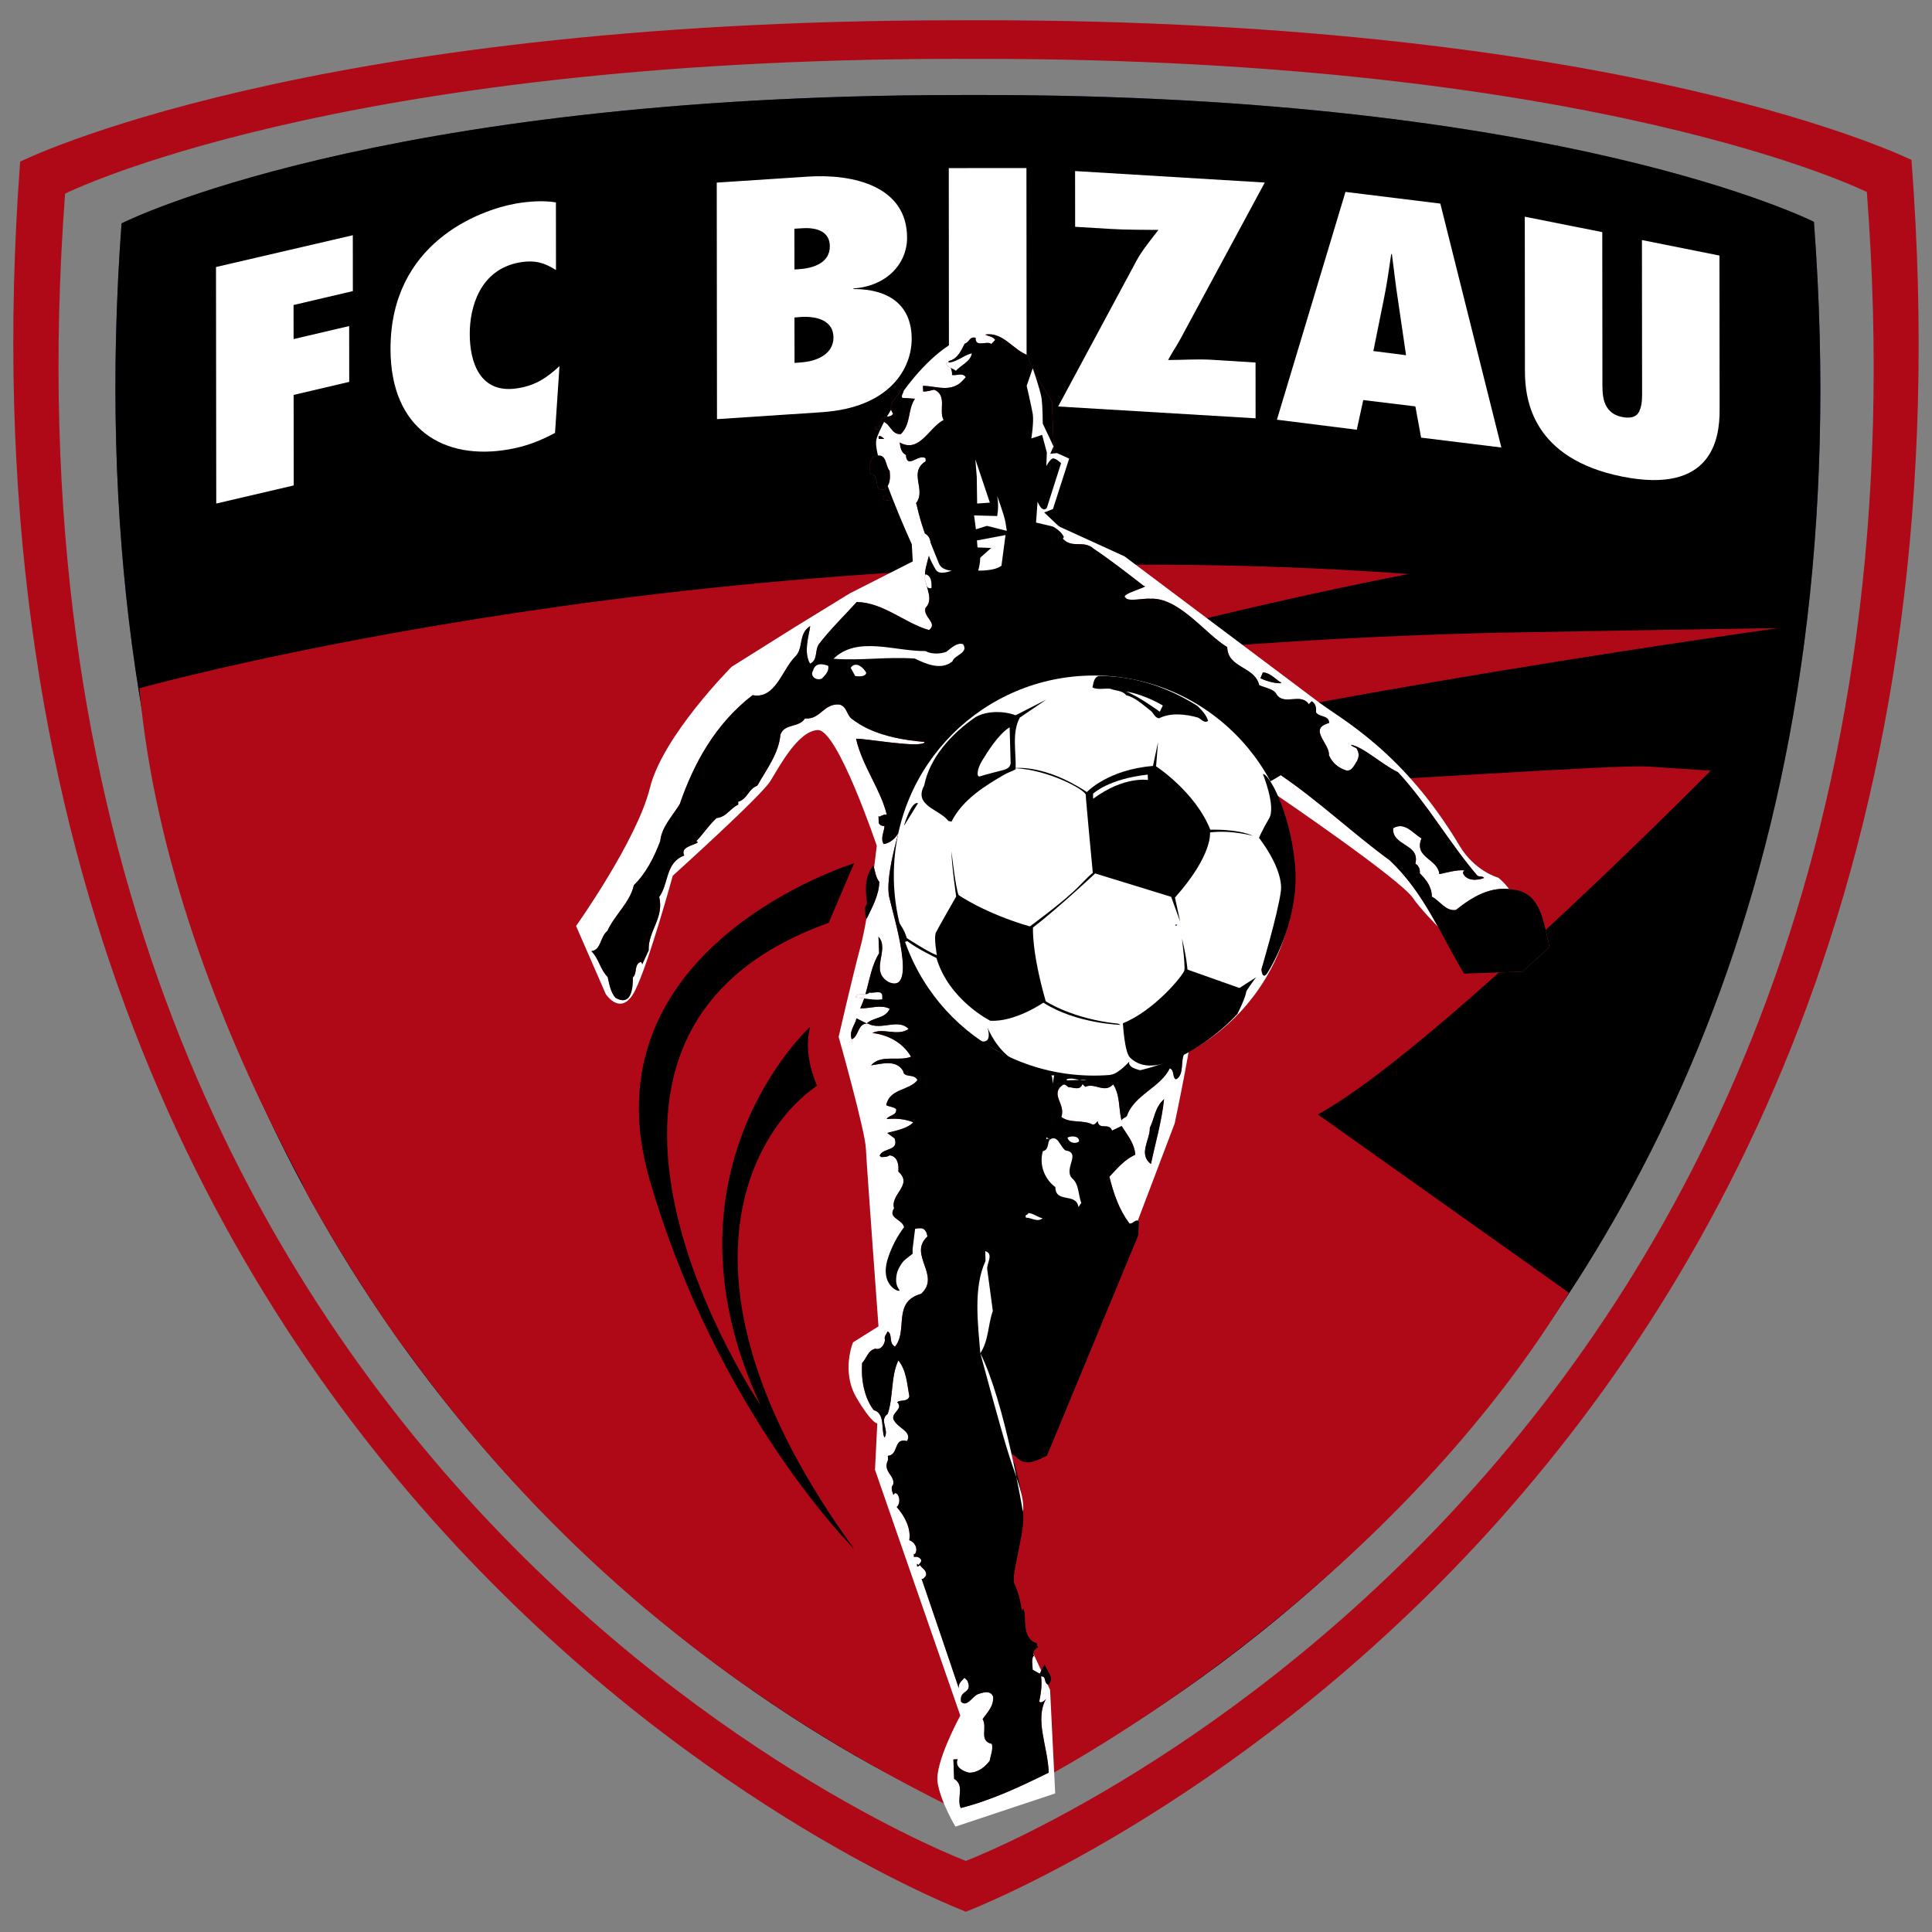 <?xml version="1.0" encoding="utf-8"?>
<!-- Generator: Adobe Illustrator 16.0.4, SVG Export Plug-In . SVG Version: 6.00 Build 0)  -->
<!DOCTYPE svg PUBLIC "-//W3C//DTD SVG 1.1//EN" "http://www.w3.org/Graphics/SVG/1.1/DTD/svg11.dtd">
<svg version="1.1" id="Ebene_1" xmlns="http://www.w3.org/2000/svg" xmlns:xlink="http://www.w3.org/1999/xlink" x="0px" y="0px"
	 width="155.91px" height="155.91px" viewBox="0 0 155.91 155.91" enable-background="new 0 0 155.91 155.91" xml:space="preserve">
<rect x="0" y="0" width="155.91" height="155.91" fill="#808080" stroke="none"/>
<path d="M77.326,79.458c0,0,1.988-1.199,2.928-0.779c0.949,0.436,0.352-2.23,0.352-2.23S79.338,76.499,77.326,79.458"/>
<path fill="#373A87" d="M77.175,7.669C30.113,7.71,9.809,18.026,9.809,18.026C2.52,117.264,78.105,146.207,78.105,146.207
	s75.754-29.084,68.277-128.304c0,0-20.293-10.279-67.363-10.236L77.175,7.669"/>
<path d="M77.175,7.669C30.113,7.71,9.809,18.026,9.809,18.026C2.52,117.264,78.105,146.207,78.105,146.207
	s75.754-29.084,68.277-128.304c0,0-20.293-10.279-67.363-10.236L77.175,7.669"/>
<path fill="#AF0917" d="M76.958,4.75C26.852,4.797,5.252,15.628,5.252,15.628c-7.776,104.163,72.688,134.544,72.688,134.544
	s80.669-30.529,72.712-134.677c0,0-21.623-10.792-71.726-10.744L76.958,4.75L76.958,4.75z M78.959,1.634
	c52.595-0.046,75.295,11.276,75.295,11.276c8.354,109.308-76.309,141.361-76.309,141.361S-6.522,122.375,1.625,13.047
	c0,0,22.68-11.362,75.275-11.41L78.959,1.634"/>
<g>
	<path fill="#AF0917" d="M52.464,76.068l42.285,5.633l30.446,21.613l1.416,1.014c-16.474,27.014-47.606,42.605-48.789,42.029
		c-15.416-7.521-36.843-21.074-52.863-49.68C17.231,82.854,52.464,76.068,52.464,76.068"/>
	<path fill="#AF0917" d="M11.246,55.543c0,0,47.313-13.221,102.443-9.221c0,0-14.535,2.721-29.749,7.123
		c0,0,18.604-2.047,37.869-2.4c19.281-0.346,21.65-0.348,21.65-0.348s-38.906,5.418-60.026,10.865
		c-21.125,5.428,44.471-0.041,49.553,0.299c5.066,0.334,5.066,0.334,5.066,0.334s-26.295,26.588-33.717,28.615
		c-7.446,2.039-62.578-4.41-62.578-4.41l-9.162,22.359C32.595,108.76,13.755,83.383,11.246,55.543"/>
</g>
<polyline fill="#FFFFFF" points="17.451,40.635 17.431,21.548 28.471,18.983 28.475,23.491 23.689,24.614 23.692,27.363 
	28.177,26.312 28.182,30.816 23.695,31.869 23.704,39.174 17.451,40.635 "/>
<path fill="#FFFFFF" d="M44.867,21.79c-0.889-0.549-1.626-0.831-2.909-0.618c-3.265,0.572-4.053,3.676-4.05,5.777
	c0.002,2.226,0.793,4.921,3.934,4.371c1.411-0.234,2.303-0.846,3.308-1.777l-0.361,5.393c-1.26,0.674-2.394,1.102-3.774,1.336
	c-5.126,0.891-9.495-1.572-9.501-8.102c-0.008-8.548,7.123-11.215,10.162-11.752c1.101-0.176,2.175-0.25,3.186-0.083L44.867,21.79"
	/>
<path fill="#FFFFFF" d="M64.634,29.248c1.392-0.098,2.624-0.727,2.625-2.013c-0.002-1.298-1.209-1.745-2.645-1.656l-0.501,0.044
	l0.005,3.662L64.634,29.248L64.634,29.248z M64.485,21.722c1.294-0.083,2.483-0.589,2.481-1.84c0-1.137-0.951-1.551-2.244-1.462
	l-0.616,0.037l0.005,3.291L64.485,21.722L64.485,21.722z M57.841,14.736l7.374-0.484c3.688-0.236,7.981,0.791,7.985,4.923
	c0.002,2.145-1.689,3.921-4.324,4.102l-0.001,0.046c3.069,0.004,4.697,1.467,4.696,4.021c0.005,2.347-1.714,5.564-7.292,5.923
	l-8.419,0.557L57.841,14.736"/>
<line fill="none" stroke="#FFFFFF" stroke-width="6.267" stroke-miterlimit="10" x1="79.714" y1="32.643" x2="79.699" y2="13.563"/>
<path fill="#FFFFFF" d="M85.393,32.803l6.313-11.748c0.434-0.806,1.135-1.674,1.779-2.5c-1.222-0.018-2.608,0.001-3.955-0.086
	l-2.767-0.167l-0.005-4.497l15.308,0.926L95.25,27.368c-0.32,0.585-0.691,1.119-0.985,1.685c1.138,0,2.308-0.09,3.495-0.021
	l3.561,0.223l0.003,4.502L85.393,32.803"/>
<path fill="#FFFFFF" d="M113.467,28.666l-0.66-4.506c-0.194-1.224-0.319-2.448-0.482-3.653l-0.053-0.01
	c-0.176,1.172-0.335,2.359-0.574,3.523l-0.869,4.309L113.467,28.666L113.467,28.666z M114.682,35.316l-0.463-2.52l-4.206-0.512
	l-0.523,2.395l-6.445-0.809l5.533-18.383l7.655,0.943l4.925,19.684L114.682,35.316"/>
<path fill="#FFFFFF" d="M138.758,20.624l0.013,12.47c0.002,2.307-0.598,6.812-7.854,5.367c-7.243-1.451-7.856-6.193-7.857-8.504
	l-0.012-12.469l6.253,1.244l0.012,11.995c0,0.514-0.018,1.162,0.161,1.701c0.196,0.568,0.585,1.055,1.437,1.223
	c0.896,0.178,1.295-0.143,1.438-0.613c0.194-0.496,0.168-1.162,0.166-1.643l-0.013-12.024L138.758,20.624"/>
<path fill="#FFFFFF" d="M120.913,70.83c0,0-1.891-0.502-3.133-2.584c-4.524-7.588-9.509-10.186-11.317-11.549
	c-1.812-1.357-15.717-11.801-15.717-11.801l-5.664-2.584l-1.764-0.672c0,0,0.39-15.184-3.964-14.826
	c-4.374,0.359-8.293,7.266-8.63,8.662c-0.354,1.404,2.856,8.443,2.856,8.443l0.079,1.385l-5.078,2.578l-4.479,2.75l-5.054,3.172
	c0,0-5.556,5.566-6.598,9.771c-1.035,4.223-5.962,11.152-5.962,11.152l2.395,5.492c0,0,1.261,1.93,2.369-0.289
	c1.114-2.234,3.041-9.262,3.041-9.262s7.136-6.428,7.877-7.641c0.752-1.217,2.25-4.059,3.828-4.111
	c1.589-0.064,4.755,9.334,4.755,9.334s-0.625,5.623-1.335,8.23c-0.697,2.619-1.74,7.193-1.74,7.193s2.156,7.635,2.199,9.031
	c0.064,1.385,1.016,14.332,1.016,14.332l-2.054,1.289c0,0-0.981,2.34,0.286,4.484c1.264,2.137,1.671,2.057,1.671,2.057l-0.185,3.744
	l6.885,19.834c0,0-2.1,3.834-1.83,5.422c0.249,1.566,1.437,3.539,1.437,3.539l8.05-2.678l-0.414-8.363l-3.244-7.039l-3.824-12.188
	L91.3,99.871l3.495-9.209c0,0,1.519-7.133,1.47-8.518c-0.043-1.391,0.222-5.26,0.222-5.26l1.838-4.32l-1.5-10.607l3.002,3.084
	l3.146-0.916c0,0,9.993,6.795,11.053,8.346c1.049,1.553,4.739,4.988,4.739,4.988S125.015,74.252,120.913,70.83"/>
<path fill="#D32B34" d="M73.105,77.18c0.902,0.021,0.76-1.133,1.297-1.611c0.191-0.996,1.369-1.438,1.837-2.221l-0.815-0.742
	c0.718-0.49,2.277-0.926,2.745-2.141c0.892-0.668,2.238-0.312,3.363-0.475c0.356,0.611,1.041,1.375,1.749,1.523
	c0.036,0.584-1.207,0.463-0.76,1.152l0.015,0.34c-0.528,0.211-0.327,1.045-0.509,1.604c0.015,0.24-0.02,0.533,0.257,0.666
	l0.681-0.018c-0.158,0.176-0.441,0.355-0.317,0.672c0.434,0.348,1.084,0.127,1.483,0.514c0.558-0.107,1.595,0.143,2.135-0.301
	c0.71-0.146,1.376,0.023,1.598,0.734c0.215,0.557,0.07,1.262,0.623,1.654c0.635-0.301,1.776,0.586,2.014-0.639
	c0.378-1.277-0.775-1.859-0.899-2.891c-0.321-0.551-0.762,0.082-0.886,0.363l-0.321,0.703c-0.487-0.531-1.872-0.639-1.516-1.521
	c-1.127-1.012-1.042-2.959-2.717-3.291c-0.261,0.41,0.328-0.463-0.242-0.664l-0.116-0.002c0.275-0.459,0.327-1.162,0.38-1.828
	c0.694-0.373,1.224-0.25,2.022-0.391c-0.186-1.268-2.059-1.4-3.222-1.691"/>
<path fill="#D32B34" d="M71.721,79.258c-1.605-0.904,0.122-2.613-0.83-3.668l0.054,1.326c-0.829,1.367-0.837,3.025-1.528,4.457
	c0.852,0.016,1.634-0.33,2.378,0.031c-0.337,0.801-1.302,0.678-1.862,1.188l-0.815-0.416c-0.116,0.561-0.62,1.006-0.388,1.697
	c0.618-0.268,0.459-1.314,1.295-1.277c1.083,0.6,2.444-0.447,3.299,0.439c-0.876,0.621-2.06-0.123-2.929,0.33
	c1.216,0.125,2.457,0.752,3.125,1.914c-1.003,0.398-2.45-0.221-3.225,0.693c0.829-0.113,2.019-0.506,2.588,0.459
	c0.053,0.594,0.906,0.168,1.154,0.736c-0.676,0.857-2.279,0.686-2.518,2.023c0.255,0.125,0.566,0.125,0.796,0.303
	c0.091,0.547-0.629,0.494-0.76,0.814c0.79-0.078,1.49,0,2.147,0.26c-0.542,0.609-1.996,0.779-2.094,0.869l0.587,0.434
	c0.355,1.064-0.924,0.709-1.214,1.393l0.134,0.113c0.211-0.012,0.496,0,0.662-0.141c0.647,0.053,0.774,0.754,0.718,1.312
	c1.228,1.08-0.686,1.828-0.342,2.963c-0.477,0.725,0.419,0.834,0.724,1.328c0.3,0.488-0.101,1.014-0.515,1.367
	c-0.273,0.691-1.01,1.598-0.355,2.254l1.547-1.219l0.097-0.076l-0.189-1.67c0.193-0.357,0.541-0.391,0.896-0.373
	c0.316,0.037,0.435,0.373,0.488,0.658c-1.599,1.459,1.117,3.137-0.51,4.629c-2.362,0.658-1.027,2.943-2.11,4.262
	c-0.547-0.277-0.16-1.039-0.605-1.225c-0.084,0.236-0.298,0.408-0.207,0.672c-0.016,0.355-0.322,0.854-0.755,0.719
	c-0.595,0.098-0.736,0.789-1.09,1.162c-0.088,1.299,0.149,2.75,0.935,3.797c0.949,0.246,0.579,1.598,0.871,2.219
	c0.417-0.625-0.471-1.404,0.265-1.918c0.46-1.367,0.237-2.998,0.855-4.311c0.656,0.797,0.702,1.898,0.89,2.91
	c-0.168,0.461-0.691,0.238-0.987,0.459c0.546,0.551-0.482,0.826-0.296,1.383c0.309,0.719,1.552,0.971,1.091,1.758
	c-1.117-0.303-0.644,1.119-1.543,1.189l0.013,0.336c-0.47,0.977,0.608,1.225,0.408,2.006c-0.329,0.266,0.204,1.125,0.035,0.799
	l0.114-0.133c0.089-0.012,0.17,0.059,0.216,0.111c0.195,0.277,0.194,0.783-0.071,1.012c0.655,0.746,1.165,1.719,1.012,2.68
	c0.426,0.125,0.749,0.672,0.463,1.109H73.75v0.238c0.22-0.035,0.408,0.002,0.567,0.193c0.096,0.195-0.103,0.316-0.193,0.461
	l-0.123-0.107l0.007,0.213c0.115,0.035,0.152-0.051,0.224-0.105c0.178,0.273,0.602,0.443,0.489,0.871
	c-0.117,0.096-0.169,0.283-0.347,0.246c1.014,2.969,2.027,5.926,3.032,8.912c-0.15-0.42,0.186-0.662,0.425-0.932l0.23,0.229
	c0.487,1.084-0.68,0.703-0.503,1.707c0.459,0.467,0.895-0.395,1.339-0.605c0.319-0.105,1.018-0.383,1.242,0.176
	c0.082,0.762-0.442,1.262-0.842,1.826c0.415,0.719-0.336,1.768,0.749,2.002c0.104,0.51-0.107,0.908-0.177,1.361
	c-0.374,0.504-0.949,0.967-1.659,0.965c-0.543-0.123-1.174-0.475-0.935-1.088l-0.338,0.018l0.06,1.566
	c0.901,0.555,0.173,1.521,0.53,2.355c2.519-0.635,4.815-1.734,7.104-2.855c-0.076-2.146-1.161-4.275-0.211-5.967
	c-0.144,0.201-0.408,0.381-0.557,0.24c0.152-0.781,0.237-1.309,0.149-2.043c0.485-0.018,0.166,0.551,0.601,0.674
	c0.569-0.586-0.195-1.123-0.302-1.684l-0.407,0.797l-0.568-0.318c-0.001-0.363-0.125-0.814,0.063-1.125l0.112,0.115
	c-0.266-0.311-0.025-0.709,0.314-0.816c-0.155-0.035-0.14-0.213-0.139-0.32c-1.353-0.379-0.764-2.348-1.104-2.781l-0.121,0.113
	c-0.108-0.789-0.303-1.535-0.639-2.229l0.104-9.367c0.037-0.297-0.354-0.477-0.371-0.723c-0.02-0.09,0.018-0.178,0.13-0.283
	c0.749,0.568,0.962,1.143,2.813,0.129l7.354-17.748l0.069-1.123c-0.263-0.299-0.467,0.213-0.778,0.141
	c-0.854-1.133-1.278-2.428-1.618-3.773c0.664-0.695,1.188-1.361,2.092-1.779c-0.071-0.92-0.633-1.568-1.104-2.312l-0.777,0.373
	c-0.224-0.691-1.048,0.012-1.154-0.76c-0.124,0.113-0.237,0.326-0.44,0.254c-0.784-0.387-1.812-0.068-2.498-0.6
	c0.395-1.021-0.95-1.818,0.123-2.59c0.206-0.098,0.319,0.109,0.471,0.195c0.356-0.018,0.906,0.318,1.116-0.26l0.226,0.223
	c0.788-0.355,1.542,0.566,2.248-0.197c0.562,0.824,0.44,1.924,0.672,2.912c0.097-0.197,0.298-0.209,0.438-0.359
	c0.569-1.699,2.732-2.307,3.459-3.852c0.425,0.191,0.159,0.674,0.499,0.896c0.71-0.375,0.327-1.484,0.707-2.168
	c-0.03-1.355,0.846-2.385-0.023-3.625c0.142-1.121-0.799-1.791-1.013-2.777c0.354-1.092,2.056-0.326,1.879-1.525
	c0.019-0.852,0.941-1.641,0.24-2.496c-0.189-0.422,0.352-0.59,0.521-0.91l-0.114-0.115c-0.04-0.232,0.015-0.406,0.202-0.57
	c0.076-0.707,0.775-1.559,0.157-2.145c0.036-0.055,0.106-0.143,0.215-0.125l-0.022-0.336c-0.185-0.104-0.425-0.1-0.565-0.318
	c-0.091-1.697-1.053-3.406-0.29-5.059c0.171-0.877-0.472-1.967-0.001-2.828c1.663,0.561,2.121,1.541,3.29,2.631
	c0.987-1.039,2.146-1.463,3.274-2.184c3.033,2.053,5.836,4.711,8.812,6.885c2.813,2.666,4.104,6.043,5.979,9.137l4.717-0.166
	l2.181-1.982c-0.337-1.361-0.515-3.178-1.573-4.088c-0.355-0.303-0.808-0.508-1.413-0.559c-1.754-0.303-3.259,0.605-4.565,1.652
	c-0.831,0.123-1.283-0.736-1.943-1.072c0-0.797-0.479-1.406-0.977-1.889c0.037-0.178-0.017-0.604-0.355-0.768
	c0.411-1.627-1.881-1.404-1.793-2.863c0.93-0.564,1.58,0.402,2.289,0.814c-0.644,1.576,1.331,1.637,1.44,2.887
	c0.672-0.141,1.436-0.367,2.029-0.301c-0.054,0.051-0.134,0.105-0.115,0.238c0.284,0.627,1.138,0.594,1.704,0.369
	c-0.143-0.186-0.4-0.051-0.568-0.205c-2.292-2.693-3.953-5.688-6.385-8.326c-1.392-0.676-2.743-2.016-3.808-2.217
	c0.116,0.176,0.316,0.17,0.472,0.303c0.206,0.391,0.206,0.617,0.026,1.018c-0.214,0.295-0.442,0.951-0.991,0.711
	c-0.595-0.223-1.003-0.592-1.275-1.186c0.1-0.916-1.727-2.139,0.017-2.602c-0.021-0.646-0.758-0.441-1.053-0.846
	c0.017-0.395-0.024-0.713-0.358-0.908l-0.224,0.248c-0.635-0.977-2.007,0.145-2.615-0.812c-0.191-0.424-0.919-0.516-1.391-0.734
	c-0.363-1.535-2.546-1.355-2.583-3.076c-1.696-0.984-3.851-3.979-6.14-3.9c-0.568-0.061-1.927,0.277-2.074-0.096
	c-0.499-0.271,2.078-0.914,1.488-0.93c-1.342-1.037-2.668-2.082-4.061-3.012c-0.803-0.729-1.729,0.029-2.488-0.811l0.087-0.127
	c-0.373-0.834-1.508-0.938-1.972-1.844c0.123-0.283,0.428-0.219,0.666-0.23c0.752-0.887,0.663-2.066,1.227-2.99
	c0.108-0.543,0.073-1.463-0.709-1.541l-0.17-4.285c-0.633-1.252-1.648-2.375-1.932-3.779c-1.203-0.422-2.005-1.909-3.444-1.671
	c0.179,0.133,0.608,0.135,0.801,0.432l-0.317,0.331c-0.361-0.309-1.296,0.337-1.268-0.504c-0.508-0.125-0.473,0.352-0.88,0.477
	c-0.223,0.4-0.522,1.253-1.311,1.404c0.097,0.355,0.346,0.814,0.284,1.119c0.355,0.078,0.88-0.223,1.115,0.184l-0.219,0.238
	c-0.949,1.066-2.233,0.447-3.238,0.459l0.019,0.453c0.338,0.014,0.604-0.092,0.889-0.145c1.088,0.461,0.338,1.693,0.762,2.445
	c-1.185,0.607-1.954,2.717-3.543,1.814c0.055,0.398,0.098,0.789,0.499,1.01c0.09,1.199,1.025-0.145,1.588,0.266l0.009,0.238
	c-1.439,0.914,0.089,2.299-0.79,3.406c0.042-0.186,0.116,0.695,0.723,2.42c1.172,0.656-0.28,2.75,0.065,3.637
	c0.002,0.791,0.667,1.686-0.016,2.377c-0.223,0.738,1.032,1.223,0.285,1.785c-1.994-0.574-3.639-2.207-5.829-2.266
	c-0.953,1.047-2.145,2.219-3.033,3.373c-0.388,0.498-0.075,1.322-0.74,1.605c-0.559-0.941-0.055-2.396,0.013-3.033
	c-1.016,0.639-0.474,1.82-1.264,2.521c-1.003,1.047-1.57,3.404-3.384,3.053c-3.04,2.344-4.763,5.559-5.873,8.785
	c-0.595,0.979-1.472,1.855-1.578,2.992c-0.486,1.285-1.132,2.584-2.132,3.559c-0.302,1.402-1.552,2.393-2.126,3.682
	c-0.613,0.488-0.485,1.529-1.297,1.643c0.614,0.621,0.704,1.471,1.31,2.082c0.143,0.594,0.223,1.197,0.629,1.678
	c1.307,0.744,1.41-0.84,1.408-1.645c0.374-0.336,0.07-1.055,0.632-1.25c0.059,0.055,0.132,0.098,0.114,0.213l0.529-1.148
	c-0.062-1.564,1.259-2.596,0.849-4.307c0.782-1.074,0.478-2.762,2.02-3.344c-0.337-0.695,0.727-0.793,1.098-1.061l-0.117-0.105
	c0.579-0.611,0.995-1.27,1.624-1.855c0.817-0.092,1.08-0.77,1.754-1.088l-0.008-0.227c0.761-0.221,0.814-1.037,1.541-1.295
	c0.738-1.312,1.729-2.576,1.87-4.119c0.334-0.938,1.477-0.529,1.984-1.312c1.241,0.123,1.505-1.244,2.782-1.121
	c0.64,0.178,0.561,0.887,1.05,1.195c0.561,0.4,1.99,1.514,5.827,1.824c-0.151,0.574-5.081-0.34-5.54-0.254
	c0.499,2.191,1.987,4.078,2.479,6.121l-0.224-0.002c-0.133,0.123-0.478,0.057-0.32,0.357c0.854,0.389-0.139,1.348,0.294,2.021
	c0.508-0.076,0.969-0.461,1.215-0.951c0,0-1.115,3.68-0.768,5.223C72.105,73.945,74.081,80.275,71.721,79.258"/>
<path fill="#D32B34" d="M77.138,29.922c-0.266-0.221-0.727-0.266-0.816-0.656c0.852,0.053,1.358-0.586,2.103-0.746
	C78.293,29.203,77.567,29.441,77.138,29.922"/>
<path fill="#D32B34" d="M72.903,31.414c0.09,0.268-0.215,0.418-0.099,0.693l1.029,0.07c-0.611,0.914-0.289,1.984-1.133,2.855
	c-0.808,0.072-0.881-1.01-1.624-1.061c0.149-0.578,0.78-0.145,0.993-0.596c-0.584-0.807,0.459-1.289,0.611-1.961L72.903,31.414"/>
<path fill="#D32B34" d="M70.885,34.645l-0.233,0.01c-0.186-0.381,0.239-0.09,0.337-0.346C70.988,34.434,71.025,34.584,70.885,34.645
	"/>
<path fill="#D32B34" d="M71.361,35.416l-0.454,0.01L70.9,35.215C71.076,35.125,71.212,35.311,71.361,35.416"/>
<path fill="#D32B34" d="M71.792,37.996c0.053,0.551,0.069,1.129-0.408,1.492c-1.062,0.195-0.234-1.26-1.172-1.217
	c0.039-0.414-0.181-1.371,0.513-1.48C71.569,36.578,71.435,37.59,71.792,37.996"/>
<path fill="#D32B34" d="M71.864,40.355c-0.213,0.021-0.69,0.09-0.568-0.299C71.642,39.982,71.792,40.055,71.864,40.355"/>
<path fill="#D32B34" d="M75.167,47.461c-0.521,0.096-0.372-0.523-0.584-0.766l0.108-0.354C75.17,46.473,75.183,47.008,75.167,47.461
	"/>
<path fill="#D32B34" d="M74.686,52.539c0.465,0.268,1.197,0.248,1.695,0.053c0.369-0.289,0.875-0.779,1.339-0.604
	c0.472,0.715-0.713,0.871-0.861,1.383c-0.922,0.766-2.173,0.189-3.041-0.229c-2.404-0.154-4.283,0.186-6.554,0.02
	C69.176,51.279,72.248,52.58,74.686,52.539"/>
<path fill="#D32B34" d="M66.838,53.734c0.07,0.445-0.23,0.73-0.522,1.031c-0.507,0.197-0.968-0.246-0.7-0.654
	C65.792,53.465,66.378,53.557,66.838,53.734"/>
<path fill="#D32B34" d="M69.906,54.299c-0.079,0.365-0.69,0.275-0.891,0.258l-0.366-0.664
	C69.073,53.271,69.755,53.965,69.906,54.299"/>
<path fill="#D32B34" d="M103.415,55.104c-0.19,0.123-1.187-0.104-1.7-0.371l0.196-0.471
	C102.512,54.291,102.921,54.82,103.415,55.104"/>
<path fill="#D32B34" d="M71.595,66.646c-0.252,0.01-0.525,0.062-0.683-0.223l-0.018-0.559
	C71.186,66.002,71.584,66.273,71.595,66.646"/>
<path fill="#D32B34" d="M70.961,71.17c-0.038,1.102-0.576,2.033-1.017,2.961c-0.189-0.123-0.101-0.582-0.146-0.891l0.157-0.314
	c-0.113-1.15-0.239-2.096,0.521-3.094C70.631,70.283,70.651,70.797,70.961,71.17"/>
<path fill="#D32B34" d="M71.19,80.297l0.007,0.346c-0.636,0.1-1.445-0.088-2.154-0.16c0.125-0.459,0.836-0.078,1.119-0.373
	C70.517,80.182,71.066,79.879,71.19,80.297"/>
<path fill="#D32B34" d="M87.66,80.822c0.339,0.549-0.458,1.066-0.61,1.492l-0.556,0.346c-0.239-0.311,0.317-0.633,0.308-1.021
	C87.129,81.48,87.165,80.805,87.66,80.822"/>
<path fill="#D32B34" d="M84.971,87.334c-0.06,0.318,0.016-0.354-0.127-0.547l0.226-0.012L84.971,87.334"/>
<path fill="#D32B34" d="M87.678,87.129l-1.588,0.055l0.001-0.098C86.683,86.908,87.092,87.295,87.678,87.129"/>
<path fill="#D32B34" d="M92.88,93.936c-1.049-0.807-0.063-1.953-0.089-2.934c0.391-0.764,0.396-1.643,1.148-2.301
	C93.746,90.527,93.241,92.207,92.88,93.936"/>
<path fill="#D32B34" d="M84.701,91.984c0.657-0.482,0.832,0.549,1.278,0.852c1.309,0.191-0.161,1.443,0.516,2.23
	c0.612,0.506,0.498,1.348,0.765,2.006l-0.23,0.338c-0.187-1.207-1.846-0.266-1.864-1.613c-0.852-0.617-1.332-1.791-1.007-2.902
	C84.639,92.799,84.515,92.283,84.701,91.984c-0.135-0.312-0.302,0.193-0.243-0.223L84.701,91.984"/>
<path fill="#D32B34" d="M87.078,92.111c-0.3,0.242-0.835,0.104-0.933-0.309C86.402,91.656,87.103,91.633,87.078,92.111"/>
<path fill="#D32B34" d="M84.14,98.316c-0.441,0.338-0.905-0.053-1.349-0.055c-0.113-0.283,0.122-0.156,0.204-0.371
	C83.421,97.93,83.75,98.236,84.14,98.316"/>
<path fill="#D32B34" d="M79.666,102.42l0.454,3.369c-0.397,1.107-0.334,2.414-1.011,3.414c-0.187-2.334-0.581-5.285,0.421-7.443
	l-0.02-0.795C80.218,101.184,79.621,101.939,79.666,102.42"/>
<path fill="#2F2E2E" d="M73.105,77.18c0.902,0.021,0.76-1.133,1.297-1.611c0.191-0.996,1.369-1.438,1.837-2.221l-0.815-0.742
	c0.718-0.49,2.277-0.926,2.745-2.141c0.892-0.668,2.238-0.312,3.363-0.475c0.356,0.611,1.041,1.375,1.749,1.523
	c0.036,0.584-1.207,0.463-0.76,1.152l0.015,0.34c-0.528,0.211-0.327,1.045-0.509,1.604c0.015,0.24-0.02,0.533,0.257,0.666
	l0.681-0.018c-0.158,0.176-0.441,0.355-0.317,0.672c0.434,0.348,1.084,0.127,1.483,0.514c0.558-0.107,1.595,0.143,2.135-0.301
	c0.71-0.146,1.376,0.023,1.598,0.734c0.215,0.557,0.07,1.262,0.623,1.654c0.635-0.301,1.776,0.586,2.014-0.639
	c0.378-1.277-0.775-1.859-0.899-2.891c-0.321-0.551-0.762,0.082-0.886,0.363l-0.321,0.703c-0.487-0.531-1.872-0.639-1.516-1.521
	c-1.127-1.012-1.042-2.959-2.717-3.291c-0.261,0.41,0.328-0.463-0.242-0.664l-0.116-0.002c0.275-0.459,0.327-1.162,0.38-1.828
	c0.694-0.373,1.224-0.25,2.022-0.391c-0.186-1.268-2.059-1.4-3.222-1.691"/>
<path d="M71.721,79.258c-1.605-0.904,0.122-2.613-0.83-3.668l0.054,1.326c-0.829,1.367-0.837,3.025-1.528,4.457
	c0.852,0.016,1.634-0.33,2.378,0.031c-0.337,0.801-1.302,0.678-1.862,1.188l-0.815-0.416c-0.116,0.561-0.62,1.006-0.388,1.697
	c0.618-0.268,0.459-1.314,1.295-1.277c1.083,0.6,2.444-0.447,3.299,0.439c-0.876,0.621-2.06-0.123-2.929,0.33
	c1.216,0.125,2.457,0.752,3.125,1.914c-1.003,0.398-2.45-0.221-3.225,0.693c0.829-0.113,2.019-0.506,2.588,0.459
	c0.053,0.594,0.906,0.168,1.154,0.736c-0.676,0.857-2.279,0.686-2.518,2.023c0.255,0.125,0.566,0.125,0.796,0.303
	c0.091,0.547-0.629,0.494-0.76,0.814c0.79-0.078,1.49,0,2.147,0.26c-0.542,0.609-1.996,0.779-2.094,0.869l0.587,0.434
	c0.355,1.064-0.924,0.709-1.214,1.393l0.134,0.113c0.211-0.012,0.496,0,0.662-0.141c0.647,0.053,0.774,0.754,0.718,1.312
	c1.228,1.08-0.686,1.828-0.342,2.963c-0.477,0.725,0.419,0.834,0.724,1.328c0.3,0.488-0.101,1.014-0.515,1.367
	c-0.273,0.691-1.01,1.598-0.355,2.254l1.547-1.219l0.097-0.076l-0.189-1.67c0.193-0.357,0.541-0.391,0.896-0.373
	c0.316,0.037,0.435,0.373,0.488,0.658c-1.599,1.459,1.117,3.137-0.51,4.629c-2.362,0.658-1.027,2.943-2.11,4.262
	c-0.547-0.277-0.16-1.039-0.605-1.225c-0.084,0.236-0.298,0.408-0.207,0.672c-0.016,0.355-0.322,0.854-0.755,0.719
	c-0.595,0.098-0.736,0.789-1.09,1.162c-0.088,1.299,0.149,2.75,0.935,3.797c0.949,0.246,0.579,1.598,0.871,2.219
	c0.417-0.625-0.471-1.404,0.265-1.918c0.46-1.367,0.237-2.998,0.855-4.311c0.656,0.797,0.702,1.898,0.89,2.91
	c-0.168,0.461-0.691,0.238-0.987,0.459c0.546,0.551-0.482,0.826-0.296,1.383c0.309,0.719,1.552,0.971,1.091,1.758
	c-1.117-0.303-0.644,1.119-1.543,1.189l0.013,0.336c-0.47,0.977,0.608,1.225,0.408,2.006c-0.329,0.266,0.204,1.125,0.035,0.799
	l0.114-0.133c0.089-0.012,0.17,0.059,0.216,0.111c0.195,0.277,0.194,0.783-0.071,1.012c0.655,0.746,1.165,1.719,1.012,2.68
	c0.426,0.125,0.749,0.672,0.463,1.109H73.75v0.238c0.22-0.035,0.408,0.002,0.567,0.193c0.096,0.195-0.103,0.316-0.193,0.461
	l-0.123-0.107l0.007,0.213c0.115,0.035,0.152-0.051,0.224-0.105c0.178,0.273,0.602,0.443,0.489,0.871
	c-0.117,0.096-0.169,0.283-0.347,0.246c1.014,2.969,2.027,5.926,3.032,8.912c-0.15-0.42,0.186-0.662,0.425-0.932l0.23,0.229
	c0.487,1.084-0.68,0.703-0.503,1.707c0.459,0.467,0.895-0.395,1.339-0.605c0.319-0.105,1.018-0.383,1.242,0.176
	c0.082,0.762-0.442,1.262-0.842,1.826c0.415,0.719-0.336,1.768,0.749,2.002c0.104,0.51-0.107,0.908-0.177,1.361
	c-0.374,0.504-0.949,0.967-1.659,0.965c-0.543-0.123-1.174-0.475-0.935-1.088l-0.338,0.018l0.06,1.566
	c0.901,0.555,0.173,1.521,0.53,2.355c2.519-0.635,4.815-1.734,7.104-2.855c-0.076-2.146-1.161-4.275-0.211-5.967
	c-0.144,0.201-0.408,0.381-0.557,0.24c0.152-0.781,0.237-1.309,0.149-2.043c0.485-0.018,0.166,0.551,0.601,0.674
	c0.569-0.586-0.195-1.123-0.302-1.684l-0.407,0.797l-0.568-0.318c-0.001-0.363-0.125-0.814,0.063-1.125l0.112,0.115
	c-0.266-0.311-0.025-0.709,0.314-0.816c-0.155-0.035-0.14-0.213-0.139-0.32c-1.353-0.379-0.764-2.348-1.104-2.781l-0.121,0.113
	c-0.108-0.789-0.303-1.535-0.639-2.229l0.104-9.367c0.037-0.297-0.354-0.477-0.371-0.723c-0.02-0.09,0.018-0.178,0.13-0.283
	c0.749,0.568,0.962,1.143,2.813,0.129l7.354-17.748l0.069-1.123c-0.263-0.299-0.467,0.213-0.778,0.141
	c-0.854-1.133-1.278-2.428-1.618-3.773c0.664-0.695,1.188-1.361,2.092-1.779c-0.071-0.92-0.633-1.568-1.104-2.312l-0.777,0.373
	c-0.224-0.691-1.048,0.012-1.154-0.76c-0.124,0.113-0.237,0.326-0.44,0.254c-0.784-0.387-1.812-0.068-2.498-0.6
	c0.395-1.021-0.95-1.818,0.123-2.59c0.206-0.098,0.319,0.109,0.471,0.195c0.356-0.018,0.906,0.318,1.116-0.26l0.226,0.223
	c0.788-0.355,1.542,0.566,2.248-0.197c0.562,0.824,0.44,1.924,0.672,2.912c0.097-0.197,0.298-0.209,0.438-0.359
	c0.569-1.699,2.732-2.307,3.459-3.852c0.425,0.191,0.159,0.674,0.499,0.896c0.71-0.375,0.327-1.484,0.707-2.168
	c-0.03-1.355,0.846-2.385-0.023-3.625c0.142-1.121-0.799-1.791-1.013-2.777c0.354-1.092,2.056-0.326,1.879-1.525
	c0.019-0.852,0.941-1.641,0.24-2.496c-0.189-0.422,0.352-0.59,0.521-0.91l-0.114-0.115c-0.04-0.232,0.015-0.406,0.202-0.57
	c0.076-0.707,0.775-1.559,0.157-2.145c0.036-0.055,0.106-0.143,0.215-0.125l-0.022-0.336c-0.185-0.104-0.425-0.1-0.565-0.318
	c-0.091-1.697-1.053-3.406-0.29-5.059c0.171-0.877-0.472-1.967-0.001-2.828c1.663,0.561,2.121,1.541,3.29,2.631
	c0.987-1.039,2.146-1.463,3.274-2.184c3.033,2.053,5.836,4.711,8.812,6.885c2.813,2.666,4.104,6.043,5.979,9.137l4.717-0.166
	l2.181-1.982c-0.337-1.361-0.515-3.178-1.573-4.088c-0.355-0.303-0.808-0.508-1.413-0.559c-1.754-0.303-3.259,0.605-4.565,1.652
	c-0.831,0.123-1.283-0.736-1.943-1.072c0-0.797-0.479-1.406-0.977-1.889c0.037-0.178-0.017-0.604-0.355-0.768
	c0.411-1.627-1.881-1.404-1.793-2.863c0.93-0.564,1.58,0.402,2.289,0.814c-0.644,1.576,1.331,1.637,1.44,2.887
	c0.672-0.141,1.436-0.367,2.029-0.301c-0.054,0.051-0.134,0.105-0.115,0.238c0.284,0.627,1.138,0.594,1.704,0.369
	c-0.143-0.186-0.4-0.051-0.568-0.205c-2.292-2.693-3.953-5.688-6.385-8.326c-1.392-0.676-2.743-2.016-3.808-2.217
	c0.116,0.176,0.316,0.17,0.472,0.303c0.206,0.391,0.206,0.617,0.026,1.018c-0.214,0.295-0.442,0.951-0.991,0.711
	c-0.595-0.223-1.003-0.592-1.275-1.186c0.1-0.916-1.727-2.139,0.017-2.602c-0.021-0.646-0.758-0.441-1.053-0.846
	c0.017-0.395-0.024-0.713-0.358-0.908l-0.224,0.248c-0.635-0.977-2.007,0.145-2.615-0.812c-0.191-0.424-0.919-0.516-1.391-0.734
	c-0.363-1.535-2.546-1.355-2.583-3.076c-1.696-0.984-3.851-3.979-6.14-3.9c-0.568-0.061-1.927,0.277-2.074-0.096
	c-0.499-0.271,2.078-0.914,1.488-0.93c-1.342-1.037-2.668-2.082-4.061-3.012c-0.803-0.729-1.729,0.029-2.488-0.811l0.087-0.127
	c-0.373-0.834-1.508-0.938-1.972-1.844c0.123-0.283,0.428-0.219,0.666-0.23c0.752-0.887,0.663-2.066,1.227-2.99
	c0.108-0.543,0.073-1.463-0.709-1.541l-0.17-4.285c-0.633-1.252-1.648-2.375-1.932-3.779c-1.203-0.422-2.005-1.909-3.444-1.671
	c0.179,0.133,0.608,0.135,0.801,0.432l-0.317,0.331c-0.361-0.309-1.296,0.337-1.268-0.504c-0.508-0.125-0.473,0.352-0.88,0.477
	c-0.223,0.4-0.522,1.253-1.311,1.404c0.097,0.355,0.346,0.814,0.284,1.119c0.355,0.078,0.88-0.223,1.115,0.184l-0.219,0.238
	c-0.949,1.066-2.233,0.447-3.238,0.459l0.019,0.453c0.338,0.014,0.604-0.092,0.889-0.145c1.088,0.461,0.338,1.693,0.762,2.445
	c-1.185,0.607-1.954,2.717-3.543,1.814c0.055,0.398,0.098,0.789,0.499,1.01c0.09,1.199,1.025-0.145,1.588,0.266l0.009,0.238
	c-1.439,0.914,0.089,2.299-0.79,3.406c0.042-0.186,0.116,0.695,0.723,2.42c1.172,0.656-0.28,2.75,0.065,3.637
	c0.002,0.791,0.667,1.686-0.016,2.377c-0.223,0.738,1.032,1.223,0.285,1.785c-1.994-0.574-3.639-2.207-5.829-2.266
	c-0.953,1.047-2.145,2.219-3.033,3.373c-0.388,0.498-0.075,1.322-0.74,1.605c-0.559-0.941-0.055-2.396,0.013-3.033
	c-1.016,0.639-0.474,1.82-1.264,2.521c-1.003,1.047-1.57,3.404-3.384,3.053c-3.04,2.344-4.763,5.559-5.873,8.785
	c-0.595,0.979-1.472,1.855-1.578,2.992c-0.486,1.285-1.132,2.584-2.132,3.559c-0.302,1.402-1.552,2.393-2.126,3.682
	c-0.613,0.488-0.485,1.529-1.297,1.643c0.614,0.621,0.704,1.471,1.31,2.082c0.143,0.594,0.223,1.197,0.629,1.678
	c1.307,0.744,1.41-0.84,1.408-1.645c0.374-0.336,0.07-1.055,0.632-1.25c0.059,0.055,0.132,0.098,0.114,0.213l0.529-1.148
	c-0.062-1.564,1.259-2.596,0.849-4.307c0.782-1.074,0.478-2.762,2.02-3.344c-0.337-0.695,0.727-0.793,1.098-1.061l-0.117-0.105
	c0.579-0.611,0.995-1.27,1.624-1.855c0.817-0.092,1.08-0.77,1.754-1.088l-0.008-0.227c0.761-0.221,0.814-1.037,1.541-1.295
	c0.738-1.312,1.729-2.576,1.87-4.119c0.334-0.938,1.477-0.529,1.984-1.312c1.241,0.123,1.505-1.244,2.782-1.121
	c0.64,0.178,0.561,0.887,1.05,1.195c0.561,0.4,1.99,1.514,5.827,1.824c-0.151,0.574-5.081-0.34-5.54-0.254
	c0.499,2.191,1.987,4.078,2.479,6.121l-0.224-0.002c-0.133,0.123-0.478,0.057-0.32,0.357c0.854,0.389-0.139,1.348,0.294,2.021
	c0.508-0.076,0.969-0.461,1.215-0.951c0,0-1.115,3.68-0.768,5.223C72.105,73.945,74.081,80.275,71.721,79.258"/>
<path fill="#FFFFFF" d="M77.138,29.922c-0.266-0.221-0.727-0.266-0.816-0.656c0.852,0.053,1.358-0.586,2.103-0.746
	C78.293,29.203,77.567,29.441,77.138,29.922"/>
<path d="M72.903,31.414c0.09,0.268-0.215,0.418-0.099,0.693l1.029,0.07c-0.611,0.914-0.289,1.984-1.133,2.855
	c-0.808,0.072-0.881-1.01-1.624-1.061c0.149-0.578,0.78-0.145,0.993-0.596c-0.584-0.807,0.459-1.289,0.611-1.961L72.903,31.414"/>
<path d="M70.885,34.645l-0.233,0.01c-0.186-0.381,0.239-0.09,0.337-0.346C70.988,34.434,71.025,34.584,70.885,34.645"/>
<path d="M71.361,35.416l-0.454,0.01L70.9,35.215C71.076,35.125,71.212,35.311,71.361,35.416"/>
<path d="M71.792,37.996c0.053,0.551,0.069,1.129-0.408,1.492c-1.062,0.195-0.234-1.26-1.172-1.217
	c0.039-0.414-0.181-1.371,0.513-1.48C71.569,36.578,71.435,37.59,71.792,37.996"/>
<path d="M71.864,40.355c-0.213,0.021-0.69,0.09-0.568-0.299C71.642,39.982,71.792,40.055,71.864,40.355"/>
<path fill="#FFFFFF" d="M75.167,47.461c-0.521,0.096-0.372-0.523-0.584-0.766l0.108-0.354C75.17,46.473,75.183,47.008,75.167,47.461
	"/>
<path fill="#FFFFFF" d="M74.686,52.539c0.465,0.268,1.197,0.248,1.695,0.053c0.369-0.289,0.875-0.779,1.339-0.604
	c0.472,0.715-0.713,0.871-0.861,1.383c-0.922,0.766-2.173,0.189-3.041-0.229c-2.404-0.154-4.283,0.186-6.554,0.02
	C69.176,51.279,72.248,52.58,74.686,52.539"/>
<path fill="#FFFFFF" d="M66.838,53.734c0.07,0.445-0.23,0.73-0.522,1.031c-0.507,0.197-0.968-0.246-0.7-0.654
	C65.792,53.465,66.378,53.557,66.838,53.734"/>
<path fill="#FFFFFF" d="M69.906,54.299c-0.079,0.365-0.69,0.275-0.891,0.258l-0.366-0.664
	C69.073,53.271,69.755,53.965,69.906,54.299"/>
<path d="M103.415,55.104c-0.19,0.123-1.187-0.104-1.7-0.371l0.196-0.471C102.512,54.291,102.921,54.82,103.415,55.104"/>
<path d="M71.595,66.646c-0.252,0.01-0.525,0.062-0.683-0.223l-0.018-0.559C71.186,66.002,71.584,66.273,71.595,66.646"/>
<path d="M70.961,71.17c-0.038,1.102-0.576,2.033-1.017,2.961c-0.189-0.123-0.101-0.582-0.146-0.891l0.157-0.314
	c-0.113-1.15-0.239-2.096,0.521-3.094C70.631,70.283,70.651,70.797,70.961,71.17"/>
<path fill="#FFFFFF" d="M71.19,80.297l0.007,0.346c-0.636,0.1-1.445-0.088-2.154-0.16c0.125-0.459,0.836-0.078,1.119-0.373
	C70.517,80.182,71.066,79.879,71.19,80.297"/>
<path fill="#FFFFFF" d="M87.66,80.822c0.339,0.549-0.458,1.066-0.61,1.492l-0.556,0.346c-0.239-0.311,0.317-0.633,0.308-1.021
	C87.129,81.48,87.165,80.805,87.66,80.822"/>
<path fill="#FFFFFF" d="M84.971,87.334c-0.06,0.318,0.016-0.354-0.127-0.547l0.226-0.012L84.971,87.334"/>
<path fill="#FFFFFF" d="M87.678,87.129l-1.588,0.055l0.001-0.098C86.683,86.908,87.092,87.295,87.678,87.129"/>
<path d="M92.88,93.936c-1.049-0.807-0.063-1.953-0.089-2.934c0.391-0.764,0.396-1.643,1.148-2.301
	C93.746,90.527,93.241,92.207,92.88,93.936"/>
<path fill="#FFFFFF" d="M84.701,91.984c0.657-0.482,0.832,0.549,1.278,0.852c1.309,0.191-0.161,1.443,0.516,2.23
	c0.612,0.506,0.498,1.348,0.765,2.006l-0.23,0.338c-0.187-1.207-1.846-0.266-1.864-1.613c-0.852-0.617-1.332-1.791-1.007-2.902
	C84.639,92.799,84.515,92.283,84.701,91.984c-0.135-0.312-0.302,0.193-0.243-0.223L84.701,91.984"/>
<path fill="#FFFFFF" d="M87.078,92.111c-0.3,0.242-0.835,0.104-0.933-0.309C86.402,91.656,87.103,91.633,87.078,92.111"/>
<path fill="#FFFFFF" d="M84.14,98.316c-0.441,0.338-0.905-0.053-1.349-0.055c-0.113-0.283,0.122-0.156,0.204-0.371
	C83.421,97.93,83.75,98.236,84.14,98.316"/>
<path fill="#FFFFFF" d="M79.666,102.42l0.454,3.369c-0.397,1.107-0.334,2.414-1.011,3.414c-0.187-2.334-0.581-5.285,0.421-7.443
	l-0.02-0.795C80.218,101.184,79.621,101.939,79.666,102.42"/>
<path fill="#FFFFFF" d="M84.483,40.973l1.145-3.594c0,0-0.497-0.486-0.711-0.369c-0.215,0.107-0.479,0.598-0.479,0.598l0.042-1.092
	l-0.381-1.42l-0.87,0.285c0,0,0.211-1.314,0.116-1.961c-0.116-0.656-0.492-2.289-0.492-2.289l0.487-1.41c0,0,0.594,1.684,0.71,2.395
	c0.097,0.709,0.099,2.066,0.099,2.066l0.871,1.844l-0.264,0.594l0.542-0.055l0.982,0.443l-1.308,4.072l-0.708,0.275l1.367,1.293
	l-2.024-0.477l0.124-1.686C83.732,40.486,84.106,41.463,84.483,40.973"/>
<path d="M68.926,69.666c0,0-21.973,6.742-16.492,25.578c5.483,18.832,16.49,29.748,16.49,29.748
	c-15.737-21.682-8.065-33.908-2.994-37.371c-0.246-0.641-1.095-2.619-0.556-4.758c0,0-12.778,11.65-4.019,30.5
	c0,0-20.158-29.73,5.519-38.889L68.926,69.666"/>
<path fill="#FFFFFF" d="M74.862,43.229c0,0,0.657,1.619,0.9,2.223c0.222,0.596,1.039,0.594,1.039,0.594s-0.976,0.43-1.28-0.068
	C74.314,43.98,75.096,43.83,74.862,43.229"/>
<path d="M72.354,102.883c-0.097,0.598,0,0.898,0.221,1.209c0.232,0.301-1.717-0.227-0.893-2.635C72.492,99.053,74,97.936,74,97.936
	l-0.381,3.07C73.62,101.006,72.498,101.98,72.354,102.883"/>
<path d="M82.581,122.436c0.041,1.158-0.582,3.166-0.899,5.613c-0.318,2.449-2.725-14.242-2.725-14.242
	S82.376,116.127,82.581,122.436"/>
<polyline fill="#FFFFFF" points="78.824,38.486 78.854,40.635 79.882,40.562 78.709,37.07 78.824,38.486 "/>
<path fill="#FFFFFF" d="M80.468,40.029c0,0,0.559,1.475,0.675,2.137c0.105,0.674,0.105,0.674,0.105,0.674l-1.604-0.404l-0.887,0.277
	l-0.15-1.121l1.862,0.051C80.468,41.643,80.638,40.863,80.468,40.029"/>
<path fill="#FFFFFF" d="M78.839,43.613l2.305-0.434l-0.327,2.471c-0.557,0.445-1.873,0.396-1.873,0.396s0.375-1.332-0.034-1.51
	L78.839,43.613"/>
<polyline points="78.484,44.164 79.99,44.217 79.001,45.096 78.484,44.164 "/>
<path fill="#FFFFFF" d="M104.424,70.643c0.01,8.922-7.222,16.15-16.13,16.156c-8.919,0.01-16.156-7.203-16.163-16.127
	c-0.008-8.914,7.213-16.15,16.136-16.158C97.173,54.508,104.415,61.729,104.424,70.643"/>
<path d="M96.616,56.957c0.35,0.324,0.746,0.75,0.878,1.221c-0.337,0.23-0.583-0.193-0.858-0.281
	c-0.95-0.268-2.158-0.406-3.089,0.062c-0.352,0-0.451-0.449-0.753-0.654c-0.587-0.451-1.181-1.021-1.918-1.205
	c-0.303-0.4-0.888-0.346-1.294-0.523c-0.489-0.033-1.047,0.102-1.421-0.102c0.08-0.338,0.106-0.809,0.506-0.926
	C91.61,54.547,94.246,55.467,96.616,56.957"/>
<path d="M81.955,57.723c0.177-0.072,0.277,0.115,0.33,0.213c-0.646,1.199-0.272,2.785-0.325,4.143
	c-0.285,0.166-0.587,0.248-0.87,0.408c-1.596,0.914-3.422,2.051-4.305,3.818l-0.249-0.053c-0.728-0.957-2.841-1.225-1.955-2.863
	c0.427-2.211,2.18-4.172,4.13-5.51C79.597,57.354,80.997,57.35,81.955,57.723"/>
<path fill="#373A87" d="M95.007,74.6c-0.055,0.025-0.141-0.027-0.168,0.043c0.002,0.178,0.116-0.045,0.115,0.08"/>
<path fill="#FFFFFF" d="M93.839,56.932l-0.247,0.504c0,0-1.705-1.256-2.723-1.629C90.869,55.807,92.075,55.93,93.839,56.932"/>
<line fill="#2F2E2E" x1="92.71" y1="62.475" x2="92.545" y2="62.883"/>
<path fill="#FFFFFF" d="M81.477,58.688l0.075,2.732c0,0,0.123,0.516-0.498,0.693c-0.637,0.178-1.612,0.41-1.946,0.533
	c-0.349,0.127-0.26-0.6,0.146-1.26C79.668,60.723,80.521,59.297,81.477,58.688"/>
<path d="M77.357,72.229c0,0,2.094,1.471,5.75,2.531c0,0,2.801-2.033,3.986-3.268c1.188-1.223,1.097-1.037,1.097-1.037
	s-0.568-5.943-0.569-6.305c0.002-0.387-2.984-2.039-5.751-2.162c0,0,2.379-0.354,5.841,1.928c0,0,1.696-1.811,5.333-2.104
	l0.406-1.918l-0.155,1.949c0,0,3.158,2.049,4.377,5.115c0,0,2.172-0.09,3.459,0.5c0,0-1.764-0.5-3.486-0.279
	c0,0,0.253,1.791-2.826,5.254l0.419,1.943l-0.726-2.004l-6.133-1.885c0,0-3.082,2.885-5.017,4.361c0,0-0.132,1.898,1.026,5.949
	c0,0,2.142,1.434,5.847,1.812l0.203,0.098c0,0-3.59-0.094-6.238-1.793c0,0-2.284,1.58-4.289,1.457c0,0-3.337-1.664-4.34-5.062
	c0,0-1.582-0.752-2.363-1.369c0,0-0.192,0.121-0.283,0.033c-0.097-0.107-0.47-1.676-0.47-1.676s0.369,0.541,0.544,0.914
	c0.153,0.373,0.182,0.496,0.182,0.496s1.732,1.133,2.424,1.381c0,0-0.268-1.471-0.073-1.844c0.193-0.391,1.63-2.895,1.63-2.895
	s-0.377-2.607-0.378-3.645C76.783,68.707,77.107,71.625,77.357,72.229"/>
<path fill="#FFFFFF" d="M92.619,62.51l0.018,0.436c0,0-1.916-0.342-4.424,1.514l-0.002-0.412
	C88.211,64.047,89.437,62.859,92.619,62.51"/>
<path d="M101.916,62.467c0,0,1.069,2.643,0.5,3.574c-0.559,0.951-0.816,1.574-0.816,1.574s2.007,2.512,1.76,4.338
	c-0.244,1.811-1.571,6.283-1.571,6.283s0.078,0.943,0.508,0.25c0.44-0.691,2.639-4.527,2.198-8.857
	C104.049,65.287,102.352,62.396,101.916,62.467"/>
<path d="M100.413,79.869l-4.585-1.625c0,0-0.07-1.002-0.446-2.512c0,0,0.271,2.189,0.196,2.564c-0.07,0.389-2.441,3.273-4.962,4.277
	c0,0,0.125,2.334,0.57,2.768c0.445,0.445,1.191,0.818,2.385,0.568c1.191-0.252,4.017-1.637,6.287-4.086
	C99.858,81.824,100.973,79.621,100.413,79.869"/>
<path d="M74.083,64.818l-1.134,1.828C72.95,66.646,73.517,64.623,74.083,64.818"/>
<polyline points="81.955,57.723 84.44,56.453 81.931,58.158 81.955,57.723 "/>
<path d="M79.69,82.918c0,0,0.747,1.928,2.325,2.754l-3.017-1.703C78.999,83.969,80.134,84.477,79.69,82.918"/>
<path d="M99.911,79.801l1.451-0.932c0,0-0.762,1.002-1.132,1.693C99.858,81.254,99.911,79.801,99.911,79.801"/>
<path d="M91.135,85.662c0,0-0.825,0.941-1.457,1.064c-0.626,0.125,1.457,0.062,2.575-0.312
	C92.253,86.414,90.939,86.227,91.135,85.662"/>
<path fill="#FFFFFF" d="M79.109,109.203c0,0,1.65,6.148,2.278,8.113c0.632,1.979,1.345,3.592,1.158,4.676
	C82.546,121.992,81.074,113.078,79.109,109.203"/>
</svg>
